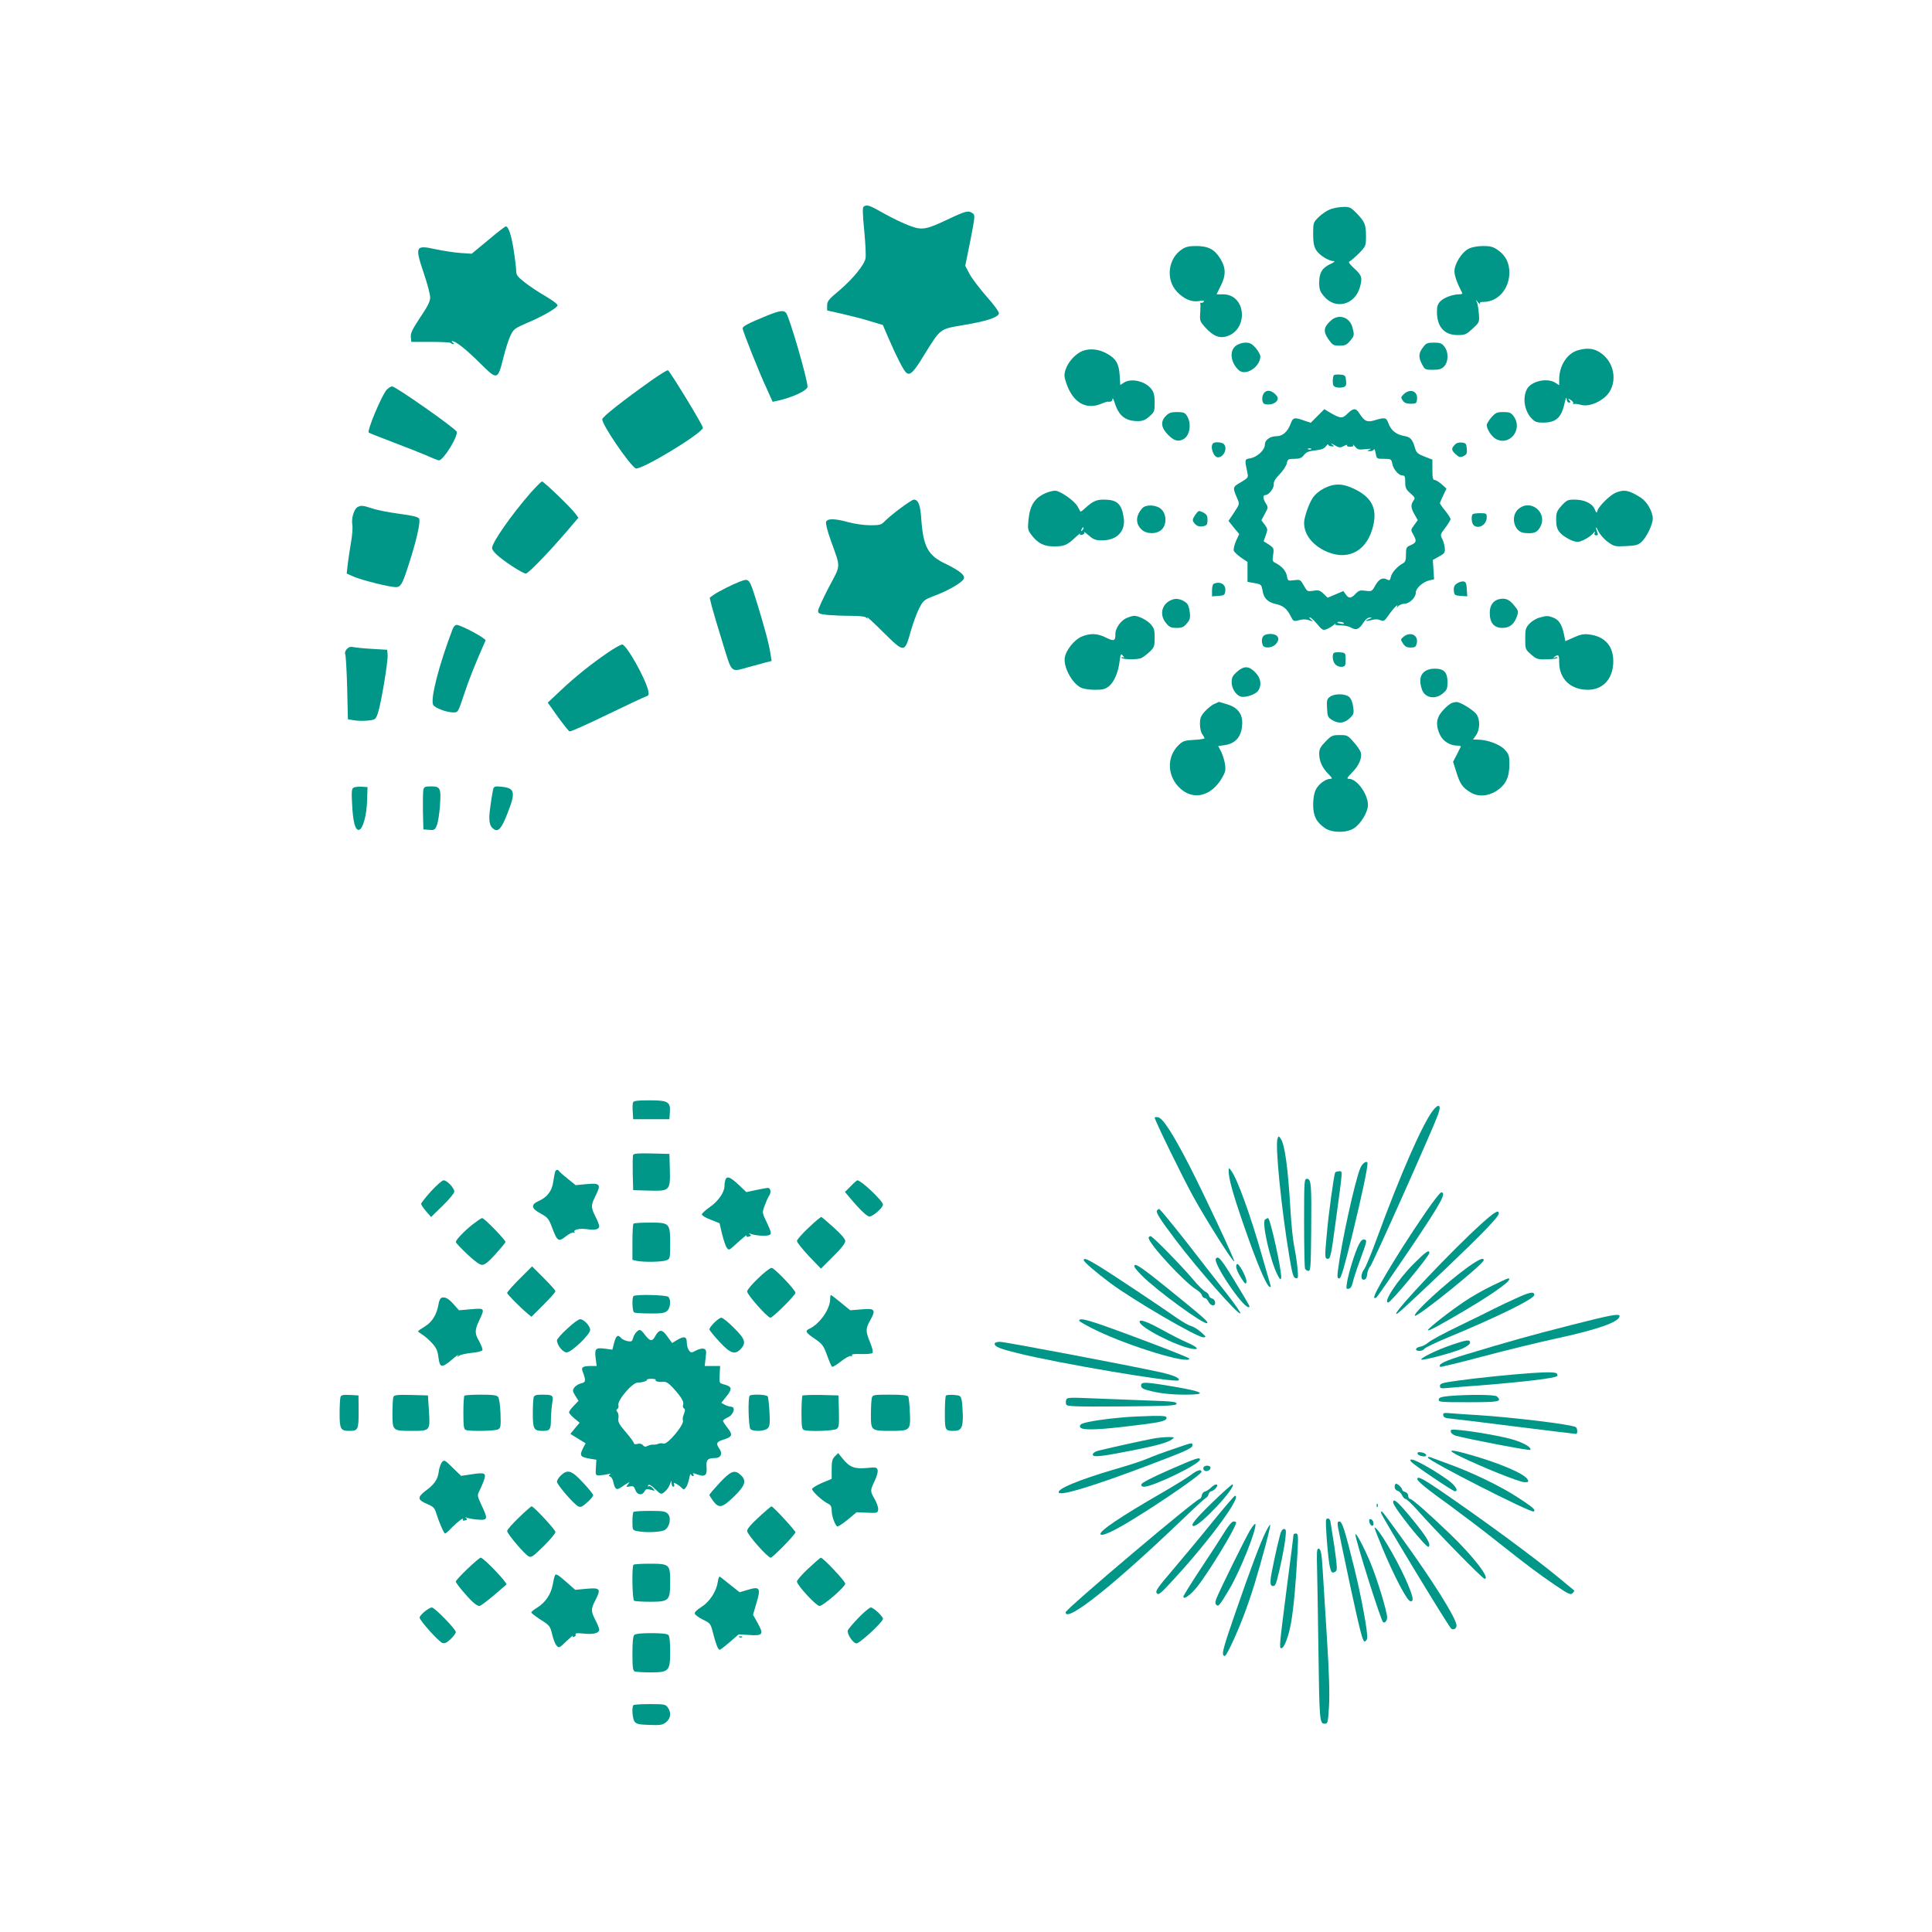 <?xml version="1.0" standalone="no"?>
<!DOCTYPE svg PUBLIC "-//W3C//DTD SVG 20010904//EN"
 "http://www.w3.org/TR/2001/REC-SVG-20010904/DTD/svg10.dtd">
<svg version="1.0" xmlns="http://www.w3.org/2000/svg"
 width="1280pt" height="1280pt" viewBox="0 0 1280 1280"
 preserveAspectRatio="xMidYMid meet">
<g transform="translate(0,1280) scale(0.1,-0.1)"
fill="#009688" stroke="none">
<path d="M5723 11432 c-9 -6 -9 -42 3 -162 8 -85 12 -167 8 -183 -9 -44 -86
-137 -173 -211 -71 -59 -81 -72 -81 -100 l0 -33 98 -22 c53 -12 136 -33 184
-48 l87 -26 37 -86 c52 -121 100 -215 118 -230 25 -21 48 1 118 116 111 179
102 172 259 199 152 25 232 51 237 77 2 10 -31 56 -82 113 -47 54 -98 121
-113 150 l-28 53 34 168 c31 159 32 168 15 180 -28 20 -44 16 -155 -36 -155
-74 -180 -78 -264 -46 -39 14 -113 50 -167 80 -97 55 -113 61 -135 47z"/>
<path d="M8815 11414 c-22 -8 -57 -31 -77 -51 -37 -36 -38 -38 -38 -113 0 -57
5 -83 20 -107 19 -33 84 -73 117 -73 10 0 0 -9 -22 -19 -55 -25 -75 -58 -75
-123 0 -45 5 -59 31 -90 75 -92 206 -59 239 60 17 62 13 77 -37 123 -32 29
-42 44 -32 47 8 3 35 27 62 53 46 48 47 50 47 115 0 76 -7 94 -63 152 -37 38
-46 42 -87 41 -25 0 -63 -7 -85 -15z"/>
<path d="M3234 11209 l-109 -90 -75 5 c-41 3 -115 14 -165 25 -134 29 -138 20
-75 -166 22 -65 40 -134 40 -153 0 -27 -16 -59 -66 -133 -52 -78 -65 -105 -62
-130 l3 -32 127 0 c69 0 130 -3 134 -7 4 -5 12 -8 18 -8 6 0 4 5 -4 10 -8 5
-10 10 -4 10 23 0 92 -54 184 -146 116 -114 117 -114 155 36 14 58 36 125 48
149 20 41 29 47 110 82 98 41 194 96 201 115 3 7 -30 32 -77 60 -45 26 -108
67 -139 92 -48 37 -58 50 -58 75 0 16 -7 77 -16 135 -15 101 -35 162 -53 162
-5 0 -58 -41 -117 -91z"/>
<path d="M7829 11147 c-91 -61 -107 -200 -31 -280 44 -47 97 -70 144 -62 28 5
38 4 34 -3 -4 -6 -12 -10 -19 -8 -7 1 -9 1 -6 -1 3 -2 3 -30 1 -62 -4 -56 -3
-60 34 -101 50 -55 90 -72 136 -60 152 42 136 280 -19 280 l-43 0 26 53 c37
72 37 121 -1 183 -38 62 -80 84 -161 84 -47 0 -69 -5 -95 -23z"/>
<path d="M9730 11152 c-46 -23 -95 -102 -94 -151 1 -30 18 -78 52 -143 2 -5
-7 -8 -20 -8 -42 0 -100 -21 -124 -45 -18 -18 -24 -35 -24 -70 0 -100 49 -155
137 -155 49 0 57 4 99 42 45 42 46 43 42 97 -2 31 -8 65 -12 76 l-9 20 17 -20
c10 -11 15 -14 11 -7 -4 8 3 12 24 12 95 0 170 85 171 193 0 64 -24 113 -73
148 -34 24 -50 29 -101 29 -38 0 -74 -7 -96 -18z"/>
<path d="M5075 10706 c-115 -47 -155 -68 -155 -81 0 -17 110 -294 159 -398
l40 -89 33 7 c99 22 198 68 198 93 0 50 -120 462 -142 489 -16 20 -46 15 -133
-21z"/>
<path d="M8816 10675 c-47 -43 -50 -70 -16 -121 29 -41 34 -44 75 -44 36 0 47
5 69 31 29 34 30 39 16 91 -19 69 -93 91 -144 43z"/>
<path d="M8188 10509 c-45 -33 -35 -113 20 -162 45 -41 142 23 142 92 0 11
-14 36 -31 56 -25 28 -38 35 -68 35 -20 0 -48 -9 -63 -21z"/>
<path d="M9431 10503 c-32 -40 -35 -66 -12 -112 21 -40 22 -41 74 -41 43 0 58
5 75 23 29 31 30 95 1 131 -17 22 -28 26 -69 26 -41 0 -52 -4 -69 -27z"/>
<path d="M7175 10476 c-48 -18 -97 -71 -115 -124 -11 -34 -10 -47 4 -89 43
-129 130 -181 232 -138 19 8 38 14 42 14 21 -3 32 3 33 19 0 9 6 -2 14 -26 27
-87 71 -122 154 -122 31 0 49 7 76 31 33 29 35 35 35 91 0 44 -5 67 -20 88
-39 54 -134 77 -184 45 l-24 -16 -4 66 c-5 75 -24 109 -84 142 -53 30 -110 36
-159 19z"/>
<path d="M10453 10479 c-71 -21 -123 -102 -123 -193 l0 -38 -25 16 c-54 35
-162 11 -189 -43 -30 -57 -16 -144 31 -193 22 -23 35 -28 74 -28 88 0 124 32
145 130 7 30 13 43 13 29 1 -16 7 -26 16 -26 12 0 12 3 2 15 -10 13 -9 14 10
2 12 -8 19 -18 16 -24 -3 -5 -2 -6 4 -3 5 3 26 1 46 -5 43 -13 108 7 159 50
86 73 75 221 -23 291 -45 33 -91 39 -156 20z"/>
<path d="M4315 10279 c-186 -132 -325 -241 -325 -257 0 -38 177 -297 221 -325
28 -18 433 226 446 268 4 12 -219 377 -232 382 -6 1 -55 -29 -110 -68z"/>
<path d="M8837 10314 c-4 -4 -7 -22 -7 -40 0 -27 5 -35 24 -40 14 -3 34 -3 46
1 17 5 21 13 18 43 -3 34 -6 37 -38 40 -20 2 -39 0 -43 -4z"/>
<path d="M2562 10218 c-32 -35 -132 -272 -119 -284 3 -3 74 -31 158 -63 85
-32 186 -72 226 -89 39 -18 76 -32 81 -32 30 0 132 166 117 191 -18 28 -404
299 -427 299 -8 0 -24 -10 -36 -22z"/>
<path d="M8370 10189 c-7 -11 -9 -32 -6 -45 5 -19 13 -24 40 -24 44 0 75 32
55 57 -31 40 -72 45 -89 12z"/>
<path d="M9301 10189 c-20 -19 -21 -23 -8 -42 11 -16 25 -22 53 -22 35 0 39 3
42 28 7 55 -44 76 -87 36z"/>
<path d="M8729 10044 l-45 -45 -45 15 c-64 23 -73 20 -88 -21 -19 -52 -53 -83
-93 -83 -44 0 -78 -25 -78 -56 0 -35 -49 -81 -95 -90 -40 -7 -40 -5 -20 -99 6
-28 3 -32 -44 -60 -55 -32 -56 -33 -24 -107 16 -38 16 -38 -21 -94 l-37 -55
35 -44 36 -43 -21 -46 c-11 -26 -18 -54 -15 -64 3 -9 25 -30 48 -46 l43 -29 0
-66 0 -66 46 -8 c44 -8 47 -11 53 -47 8 -52 33 -79 86 -91 52 -12 75 -30 101
-81 18 -35 20 -36 55 -27 24 7 46 7 67 0 29 -10 30 -10 13 4 -11 8 -15 15 -8
15 6 0 28 -20 48 -44 33 -40 39 -43 63 -35 14 6 35 18 45 27 11 9 17 13 14 7
-4 -6 10 -9 34 -8 22 0 53 -6 69 -15 34 -20 54 -12 84 36 12 18 28 31 40 31
18 0 18 -1 -2 -9 -36 -14 -27 -19 14 -8 25 7 43 6 59 -1 21 -9 26 -6 53 32 31
46 72 86 57 57 -4 -9 -1 -8 7 3 8 9 26 17 41 17 34 0 76 41 76 74 0 29 47 71
90 81 l31 7 -4 64 -4 64 41 23 c36 20 41 27 38 56 -1 18 -9 45 -17 61 -14 27
-13 30 20 73 19 25 35 51 35 58 0 7 -16 31 -35 55 -19 23 -35 46 -35 50 0 4
10 28 22 52 l21 45 -32 29 c-17 15 -38 28 -46 28 -12 0 -15 15 -15 68 l0 67
-52 20 c-42 16 -54 26 -61 50 -19 66 -31 79 -76 87 -51 9 -86 37 -103 85 -13
37 -23 39 -89 19 -51 -16 -70 -7 -104 47 -22 35 -39 34 -77 -3 -34 -34 -46
-34 -114 5 l-40 24 -45 -45z m174 -199 c15 8 25 10 22 5 -4 -6 6 -10 20 -10
18 0 24 4 20 13 -4 6 2 1 12 -11 17 -21 25 -23 69 -18 34 4 43 3 29 -3 -19 -9
-19 -10 2 -10 12 -1 23 5 26 12 2 6 7 -5 11 -25 7 -38 7 -38 55 -38 47 0 49
-1 55 -32 8 -38 42 -78 68 -78 15 0 18 -8 18 -44 0 -38 5 -48 34 -74 31 -27
33 -32 21 -49 -20 -26 -18 -48 7 -92 l21 -37 -24 -33 c-23 -31 -23 -33 -6 -62
24 -43 22 -53 -15 -70 -31 -13 -33 -17 -33 -62 0 -38 -4 -51 -20 -59 -37 -20
-74 -61 -80 -89 -6 -25 -9 -27 -26 -18 -30 15 -53 3 -78 -41 -21 -38 -23 -39
-64 -34 -36 5 -45 2 -66 -20 -30 -32 -45 -33 -65 -4 l-16 22 -52 -22 -52 -22
-27 26 c-24 23 -34 26 -68 20 -39 -6 -41 -5 -63 35 -22 39 -24 40 -64 35 -41
-5 -42 -5 -48 28 -6 34 -33 64 -75 86 -21 10 -22 16 -16 55 6 42 4 45 -28 67
l-35 22 14 40 c14 38 13 42 -7 70 l-22 29 23 43 c22 40 23 43 7 68 -20 30 -22
56 -4 56 23 0 59 46 56 72 -2 16 10 36 38 65 23 23 44 56 48 72 6 29 10 31 50
31 33 0 48 5 62 23 20 24 27 27 91 35 28 3 48 12 57 26 8 11 15 16 15 10 0 -5
10 -10 21 -11 21 -2 21 -1 3 13 -11 9 -3 7 17 -5 31 -18 38 -19 62 -6z m-216
-21 c-3 -3 -12 -4 -19 -1 -8 3 -5 6 6 6 11 1 17 -2 13 -5z m217 -1153 c3 -4
-6 -6 -19 -3 -14 2 -25 6 -25 8 0 8 39 4 44 -5z"/>
<path d="M8773 9565 c-31 -16 -60 -40 -76 -64 -26 -39 -57 -129 -57 -165 0
-73 48 -139 131 -182 144 -73 273 -17 320 138 39 127 5 207 -111 265 -82 41
-136 43 -207 8z"/>
<path d="M7725 10045 c-38 -37 -33 -79 14 -126 39 -40 67 -47 101 -29 44 23
56 106 23 156 -13 20 -24 24 -65 24 -39 0 -54 -5 -73 -25z"/>
<path d="M9881 10035 c-17 -20 -31 -43 -31 -51 0 -25 28 -70 54 -88 91 -59
189 55 125 145 -18 25 -27 29 -69 29 -42 0 -51 -4 -79 -35z"/>
<path d="M8037 9863 c-22 -21 3 -93 32 -93 39 0 66 61 39 88 -13 13 -60 16
-71 5z"/>
<path d="M9637 9852 c-23 -25 -22 -34 8 -62 22 -20 28 -22 51 -12 21 10 25 18
22 50 -3 33 -6 37 -34 40 -20 2 -36 -3 -47 -16z"/>
<path d="M3517 9537 c-129 -148 -257 -331 -257 -368 0 -8 12 -27 28 -41 47
-45 175 -128 196 -128 18 0 188 179 320 337 l28 33 -20 27 c-27 38 -209 213
-221 213 -5 0 -38 -33 -74 -73z"/>
<path d="M6930 9534 c-75 -32 -106 -80 -116 -177 -6 -62 -5 -69 21 -103 42
-54 81 -74 148 -74 67 0 87 8 141 59 21 20 36 31 32 24 -4 -7 1 -9 14 -6 11 3
17 10 13 17 -4 6 10 -4 30 -21 32 -28 45 -33 90 -33 97 0 155 61 142 149 -14
94 -44 121 -133 121 -49 0 -74 -12 -124 -58 -15 -14 -29 -24 -30 -21 -2 2 -10
18 -19 34 -21 38 -116 104 -149 104 -14 0 -41 -7 -60 -15z m241 -247 c-10 -9
-11 -8 -5 6 3 10 9 15 12 12 3 -3 0 -11 -7 -18z"/>
<path d="M10703 9535 c-37 -16 -109 -87 -119 -117 -6 -20 -7 -19 -19 9 -16 38
-69 63 -133 63 -45 0 -53 -4 -86 -40 -32 -36 -36 -46 -36 -94 0 -39 6 -60 21
-80 25 -31 88 -66 121 -66 26 0 86 34 105 59 12 14 12 14 8 0 -4 -10 0 -16 10
-16 11 0 14 6 9 16 -16 41 -13 51 4 14 12 -24 39 -55 64 -73 41 -30 47 -32
120 -28 65 3 81 7 104 28 33 31 74 115 74 154 0 46 -37 111 -78 138 -79 51
-113 57 -169 33z"/>
<path d="M5963 9431 c-43 -32 -89 -71 -102 -85 -22 -23 -32 -26 -95 -26 -41 0
-103 9 -144 20 -90 25 -140 26 -149 3 -4 -10 9 -62 31 -123 67 -188 69 -156
-13 -311 -39 -75 -71 -145 -71 -156 0 -17 9 -21 61 -27 34 -3 103 -6 153 -6
60 0 97 -4 105 -12 11 -11 12 -10 6 2 -4 8 44 -36 107 -99 140 -138 141 -138
181 4 15 53 40 122 56 153 28 55 32 58 105 86 88 33 174 83 190 109 14 24 -22
54 -120 102 -115 54 -147 112 -160 292 -6 97 -20 133 -50 133 -7 0 -48 -27
-91 -59z"/>
<path d="M2368 9440 c-23 -14 -41 -75 -34 -115 4 -18 0 -70 -8 -116 -8 -46
-18 -112 -22 -146 l-7 -63 45 -20 c52 -23 240 -70 280 -70 32 0 43 18 81 135
55 166 86 303 73 320 -8 11 -46 20 -131 31 -66 9 -146 24 -177 35 -65 21 -76
22 -100 9z"/>
<path d="M7568 9433 c-45 -51 -46 -103 -4 -142 33 -31 99 -31 132 0 34 32 34
100 -1 134 -30 31 -103 35 -127 8z"/>
<path d="M10057 9425 c-52 -49 -24 -151 43 -156 62 -5 80 1 101 34 60 97 -60
199 -144 122z"/>
<path d="M7919 9389 c-16 -23 -20 -36 -12 -47 16 -26 38 -35 66 -28 23 5 27
12 27 41 0 28 -5 37 -29 50 -29 14 -30 14 -52 -16z"/>
<path d="M9757 9393 c-11 -11 -8 -58 5 -71 32 -32 88 1 88 51 0 25 -3 27 -43
27 -24 0 -47 -3 -50 -7z"/>
<path d="M4900 8946 c-47 -18 -139 -64 -172 -87 l-26 -19 14 -58 c8 -31 40
-139 71 -239 64 -208 52 -196 168 -164 39 11 90 24 114 31 l43 11 -7 46 c-10
66 -40 178 -92 346 -50 159 -48 157 -113 133z"/>
<path d="M9652 8934 c-17 -12 -22 -24 -20 -47 3 -30 6 -32 46 -35 l43 -3 -3
48 c-2 39 -7 49 -23 51 -11 1 -30 -5 -43 -14z"/>
<path d="M8043 8933 c-8 -2 -13 -22 -13 -44 l0 -40 43 3 c38 3 42 6 45 33 5
42 -32 66 -75 48z"/>
<path d="M7780 8831 c-79 -18 -106 -99 -54 -160 21 -26 33 -31 69 -31 36 0 48
5 68 30 21 24 24 36 20 72 -3 24 -10 49 -16 56 -18 23 -61 39 -87 33z"/>
<path d="M9940 8832 c-45 -7 -70 -40 -70 -92 0 -67 28 -100 84 -100 48 0 78
24 97 79 10 29 9 36 -18 68 -31 39 -55 51 -93 45z"/>
<path d="M7463 8705 c-36 -15 -73 -67 -73 -102 0 -50 -8 -54 -61 -28 -58 30
-109 31 -166 6 -47 -22 -99 -87 -108 -135 -12 -61 45 -170 105 -201 17 -9 56
-15 94 -15 54 0 69 4 95 25 34 30 60 91 69 166 7 48 8 51 22 34 9 -11 10 -16
3 -11 -7 4 -13 3 -13 -1 0 -13 108 -15 133 -2 12 6 37 25 55 42 29 28 32 36
32 92 0 51 -4 64 -26 89 -28 30 -81 56 -111 56 -10 -1 -33 -7 -50 -15z"/>
<path d="M10199 8708 c-20 -5 -50 -23 -65 -39 -26 -28 -29 -37 -29 -101 0 -69
1 -71 39 -104 37 -32 43 -34 108 -32 37 1 68 6 68 10 0 4 -8 5 -17 2 -15 -5
-16 -4 -3 5 25 18 30 13 30 -37 0 -109 75 -182 189 -182 98 0 163 67 169 174
6 111 -52 181 -163 193 -32 4 -57 -1 -98 -20 l-56 -25 -10 49 c-14 64 -35 95
-73 108 -35 13 -40 12 -89 -1z"/>
<path d="M2999 8633 c-92 -242 -149 -465 -129 -503 11 -21 90 -50 134 -50 31
0 31 1 70 118 31 95 71 196 143 359 5 12 -163 103 -192 103 -9 0 -20 -12 -26
-27z"/>
<path d="M8372 8588 c-13 -13 -15 -37 -6 -62 9 -23 60 -20 84 4 36 36 19 70
-35 70 -17 0 -36 -5 -43 -12z"/>
<path d="M9300 8582 c-22 -18 -22 -19 -5 -45 13 -20 25 -27 51 -27 28 0 35 4
40 27 14 53 -40 82 -86 45z"/>
<path d="M4028 8477 c-109 -74 -220 -163 -316 -254 l-83 -78 66 -93 c37 -51
72 -95 79 -98 6 -2 117 47 246 110 129 62 245 117 258 121 20 6 22 11 17 38
-17 80 -145 307 -173 307 -9 0 -52 -24 -94 -53z"/>
<path d="M2297 8499 c-10 -11 -14 -25 -10 -32 4 -7 10 -106 13 -222 l5 -210
40 -7 c22 -4 63 -5 92 -2 51 6 52 7 67 51 21 61 68 345 64 386 l-3 32 -100 6
c-55 3 -111 9 -125 12 -18 4 -30 0 -43 -14z"/>
<path d="M8837 8474 c-14 -14 -7 -61 12 -78 11 -10 30 -16 43 -14 20 3 23 8
23 48 0 44 -1 45 -35 48 -20 2 -39 0 -43 -4z"/>
<path d="M8195 8349 c-28 -25 -35 -38 -35 -69 0 -41 28 -85 60 -95 29 -9 97
13 115 38 26 38 19 85 -19 123 -43 43 -74 44 -121 3z"/>
<path d="M9436 8349 c-29 -23 -34 -63 -15 -118 19 -55 88 -68 138 -25 27 22
31 32 31 75 0 64 -23 89 -84 89 -29 0 -52 -7 -70 -21z"/>
<path d="M8812 8184 c-20 -14 -23 -23 -20 -76 3 -57 5 -61 38 -81 43 -24 80
-18 117 19 22 22 24 31 18 72 -4 29 -14 54 -27 65 -26 22 -96 23 -126 1z"/>
<path d="M8045 8136 c-17 -7 -45 -30 -63 -50 -27 -30 -32 -45 -32 -84 0 -26 7
-56 15 -66 8 -11 15 -23 15 -27 0 -4 -31 -9 -70 -11 -60 -3 -73 -7 -100 -33
-84 -80 -78 -212 13 -292 88 -77 204 -46 273 73 22 37 26 53 20 90 -3 24 -15
61 -25 83 l-20 38 40 6 c79 10 119 62 119 151 0 60 -34 101 -103 121 -28 8
-51 15 -51 15 -1 -1 -15 -7 -31 -14z"/>
<path d="M9620 8143 c-23 -8 -70 -55 -86 -85 -19 -36 -17 -75 5 -124 20 -44
67 -74 116 -74 15 0 25 -3 23 -7 -2 -5 -14 -29 -27 -54 l-24 -46 22 -69 c23
-76 41 -102 92 -133 51 -31 114 -28 172 8 62 40 87 90 87 176 0 60 -3 68 -32
100 -34 35 -116 65 -181 65 l-28 0 20 29 c26 36 28 102 4 137 -18 28 -109 84
-133 83 -8 0 -22 -3 -30 -6z"/>
<path d="M8782 7887 c-34 -35 -42 -50 -42 -80 0 -49 20 -94 60 -134 27 -27 29
-33 14 -33 -32 0 -80 -36 -97 -73 -11 -21 -17 -60 -17 -100 0 -73 22 -115 79
-154 48 -32 144 -32 192 0 46 31 92 107 92 155 0 71 -74 172 -125 172 -18 0
-15 6 20 42 45 45 67 96 58 132 -3 12 -24 44 -47 69 -39 45 -43 47 -93 47 -48
0 -55 -3 -94 -43z"/>
<path d="M2341 7581 c-11 -7 -13 -30 -8 -113 6 -117 21 -171 46 -166 25 5 51
98 53 196 l3 87 -40 3 c-22 1 -46 -2 -54 -7z"/>
<path d="M2805 7568 c-3 -13 -4 -77 -3 -143 l3 -120 38 -3 c34 -3 39 0 51 30
8 18 17 77 21 131 8 116 3 127 -61 127 -37 0 -44 -3 -49 -22z"/>
<path d="M3267 7569 c-3 -13 -12 -63 -18 -111 -14 -94 -8 -132 24 -152 29 -19
50 5 89 105 56 142 50 168 -41 177 -44 4 -49 2 -54 -19z"/>
<path d="M4194 5496 c-3 -7 -4 -35 -2 -62 l3 -49 120 0 120 0 3 44 c5 71 -11
81 -135 81 -79 0 -105 -3 -109 -14z"/>
<path d="M9490 5438 c-69 -93 -213 -421 -366 -838 -37 -102 -76 -196 -86 -209
-24 -31 -24 -74 0 -69 11 2 18 14 20 37 2 18 11 42 21 52 16 18 408 895 448
1004 25 67 5 79 -37 23z"/>
<path d="M7650 5396 c0 -17 180 -386 254 -521 86 -156 265 -440 273 -432 6 6
-196 437 -299 638 -106 206 -175 313 -206 317 -12 2 -22 1 -22 -2z"/>
<path d="M8464 5256 c-17 -44 26 -470 79 -786 19 -113 26 -135 41 -138 17 -4
18 1 12 69 -4 41 -14 106 -22 144 -8 39 -19 144 -24 235 -17 286 -38 439 -65
476 -13 19 -14 19 -21 0z"/>
<path d="M4194 5147 c-2 -7 -3 -62 -2 -123 l3 -109 99 -3 c144 -4 147 -1 144
136 l-3 107 -118 3 c-91 2 -119 0 -123 -11z"/>
<path d="M9013 5063 c-37 -89 -126 -497 -149 -680 -5 -44 -4 -53 9 -53 12 0
31 66 86 288 59 242 101 437 101 473 0 25 -33 4 -47 -28z"/>
<path d="M8140 5044 c0 -51 25 -144 101 -364 82 -237 146 -391 169 -405 8 -5
11 -2 7 11 -3 11 -26 92 -52 181 -78 276 -168 526 -209 578 -15 20 -15 20 -16
-1z"/>
<path d="M3677 5033 c-3 -10 -8 -39 -12 -65 -8 -58 -40 -100 -96 -125 -54 -24
-50 -50 15 -84 44 -24 52 -34 73 -90 35 -94 43 -99 92 -60 23 18 46 29 52 25
8 -4 9 -3 5 4 -10 16 36 25 87 18 50 -8 77 0 77 20 0 8 -11 37 -25 64 -31 62
-31 74 1 138 38 76 30 85 -59 77 l-73 -7 -51 41 c-28 22 -54 45 -58 51 -10 15
-23 12 -28 -7z"/>
<path d="M8846 5032 c-8 -13 -44 -273 -55 -402 -15 -160 -15 -170 7 -170 16 0
22 27 50 238 50 368 48 342 24 342 -12 0 -23 -4 -26 -8z"/>
<path d="M4806 4984 c-3 -9 -6 -27 -6 -41 0 -42 -41 -101 -97 -140 -29 -20
-53 -42 -53 -49 0 -7 26 -23 59 -35 l58 -23 17 -72 c10 -39 23 -80 31 -90 13
-18 15 -18 47 11 60 55 91 80 85 68 -5 -7 0 -9 14 -6 16 5 18 8 7 15 -9 7 -7
8 7 3 35 -13 109 -16 125 -6 12 8 9 20 -18 78 -33 68 -33 68 -17 113 9 24 22
55 30 67 16 23 11 53 -9 53 -6 0 -40 -7 -76 -14 l-65 -14 -52 49 c-54 51 -77
60 -87 33z"/>
<path d="M8640 4701 c0 -159 3 -296 6 -305 3 -9 14 -16 23 -16 14 0 16 27 18
268 3 306 0 342 -28 342 -18 0 -19 -11 -19 -289z"/>
<path d="M2856 4908 c-36 -40 -66 -78 -66 -84 0 -6 15 -28 33 -49 l33 -38 77
75 c42 41 77 83 77 93 0 24 -48 75 -71 75 -10 0 -47 -33 -83 -72z"/>
<path d="M5636 4941 l-38 -38 33 -39 c65 -78 114 -124 129 -124 23 0 90 59 90
79 0 24 -144 161 -170 161 -3 0 -23 -17 -44 -39z"/>
<path d="M9448 4772 c-107 -155 -221 -334 -295 -465 -51 -90 -61 -119 -34
-103 6 4 107 150 226 326 204 303 241 371 203 370 -7 -1 -52 -58 -100 -128z"/>
<path d="M7665 4779 c-8 -12 22 -59 124 -194 149 -197 422 -507 429 -486 2 5
-38 63 -89 128 -51 65 -171 218 -266 341 -96 122 -178 222 -183 222 -5 0 -12
-5 -15 -11z"/>
<path d="M9808 4686 c-190 -172 -558 -561 -558 -589 0 -13 43 27 338 307 232
221 342 335 342 357 0 27 -30 9 -122 -75z"/>
<path d="M5358 4667 c-43 -40 -78 -80 -78 -89 0 -9 36 -54 79 -100 l80 -83 80
80 c53 52 81 87 81 102 0 14 -25 44 -76 90 -41 37 -79 69 -82 70 -4 2 -42 -30
-84 -70z"/>
<path d="M3130 4687 c-55 -44 -110 -101 -110 -116 0 -5 34 -41 75 -80 51 -48
83 -71 99 -71 18 0 42 20 88 70 35 39 65 75 67 81 3 11 -140 159 -155 159 -5
0 -34 -20 -64 -43z"/>
<path d="M8382 4721 c-25 -16 34 -278 84 -372 14 -26 19 -30 22 -16 7 36 -72
397 -87 397 -3 0 -12 -4 -19 -9z"/>
<path d="M4197 4693 c-4 -3 -7 -59 -7 -123 l0 -117 31 -7 c48 -9 165 -7 193 4
25 9 26 12 26 108 0 139 -3 142 -134 142 -56 0 -106 -3 -109 -7z"/>
<path d="M7610 4599 c0 -39 240 -298 319 -345 16 -10 32 -26 34 -36 3 -10 11
-18 19 -18 7 0 18 -10 23 -22 6 -13 18 -24 28 -26 25 -5 23 38 -3 45 -11 3
-20 12 -20 19 0 8 -10 19 -22 25 -13 6 -48 40 -78 76 -88 104 -274 293 -287
293 -7 0 -13 -5 -13 -11z"/>
<path d="M9002 4553 c-24 -46 -69 -191 -78 -252 -6 -38 -5 -43 12 -39 12 2 21
16 26 40 4 20 25 85 47 145 49 134 50 136 29 141 -11 2 -23 -9 -36 -35z"/>
<path d="M9367 4428 c-108 -108 -208 -261 -169 -257 18 1 272 308 272 328 0
25 -25 7 -103 -71z"/>
<path d="M8055 4460 c-18 -30 177 -320 216 -320 14 0 19 -9 -91 173 -89 146
-110 172 -125 147z"/>
<path d="M7180 4451 c0 -11 79 -79 175 -151 155 -115 575 -360 617 -360 21 1
20 3 -16 35 -21 19 -50 36 -65 40 -14 3 -55 26 -91 51 -118 83 -444 300 -522
347 -78 47 -98 55 -98 38z"/>
<path d="M9722 4403 c-141 -102 -363 -305 -348 -320 14 -14 456 343 456 368 0
20 -32 6 -108 -48z"/>
<path d="M7519 4419 c-11 -6 -1 -22 46 -70 97 -98 416 -331 433 -315 8 9 -16
31 -269 236 -142 115 -200 156 -210 149z"/>
<path d="M8190 4408 c0 -13 14 -46 32 -74 28 -43 33 -46 36 -26 3 22 -38 104
-58 117 -6 3 -10 -4 -10 -17z"/>
<path d="M3442 4327 c-45 -45 -82 -87 -82 -93 0 -9 85 -95 138 -139 l23 -19
79 79 c44 44 80 84 80 90 0 6 -35 45 -78 88 l-77 77 -83 -83z"/>
<path d="M5023 4331 c-40 -38 -73 -77 -73 -87 0 -22 135 -174 154 -174 16 0
166 149 166 165 0 19 -140 165 -158 165 -10 0 -50 -31 -89 -69z"/>
<path d="M9884 4281 c-54 -26 -137 -73 -182 -104 -99 -66 -241 -178 -242 -190
0 -10 85 36 260 140 197 117 312 203 272 203 -5 0 -53 -22 -108 -49z"/>
<path d="M10039 4196 c-53 -24 -118 -55 -145 -69 -27 -14 -128 -64 -224 -110
-96 -46 -189 -96 -205 -110 -17 -14 -41 -27 -54 -29 -14 -1 -26 -9 -29 -15 -5
-18 45 -17 55 1 4 7 74 41 156 75 326 135 572 256 572 281 0 26 -28 21 -126
-24z"/>
<path d="M4197 4213 c-11 -11 -8 -101 4 -108 5 -4 53 -7 105 -7 77 -1 98 3
114 17 22 20 27 74 8 93 -13 13 -219 18 -231 5z"/>
<path d="M5500 4193 c0 -66 -70 -165 -137 -196 -32 -14 -26 -26 37 -68 48 -33
56 -44 79 -107 14 -39 29 -73 33 -77 3 -4 30 12 59 35 28 22 58 39 66 36 8 -4
11 -1 7 5 -4 7 16 10 60 8 37 -1 71 2 76 7 6 6 0 32 -15 69 -31 76 -31 92 1
149 39 69 30 80 -60 71 l-73 -6 -61 50 c-34 28 -64 51 -67 51 -3 0 -5 -12 -5
-27z"/>
<path d="M2928 4203 c-11 -3 -19 -19 -23 -46 -12 -67 -42 -116 -90 -145 -25
-15 -45 -29 -45 -32 0 -3 13 -13 29 -23 15 -9 44 -34 64 -56 28 -31 37 -51 42
-95 9 -69 21 -71 89 -14 27 24 46 36 41 28 -7 -13 -6 -13 7 -2 9 7 46 15 83
19 37 3 69 11 71 18 3 6 -7 31 -20 56 -32 55 -32 74 -1 141 38 81 38 82 -55
74 l-79 -7 -32 36 c-36 41 -57 53 -81 48z"/>
<path d="M10405 4020 c-272 -69 -406 -107 -698 -195 -140 -43 -182 -63 -165
-81 3 -2 131 29 285 70 154 41 368 93 474 116 284 61 429 112 429 151 0 18
-59 7 -325 -61z"/>
<path d="M4732 4037 c-18 -18 -32 -38 -32 -44 0 -6 30 -43 66 -82 73 -79 103
-89 142 -48 37 40 29 66 -46 140 -37 37 -74 67 -83 67 -8 0 -29 -15 -47 -33z"/>
<path d="M3758 3997 c-38 -34 -68 -69 -68 -77 0 -31 39 -80 64 -80 32 0 156
119 156 149 0 26 -42 71 -67 71 -10 0 -48 -28 -85 -63z"/>
<path d="M7150 4050 c0 -5 51 -34 113 -64 224 -108 617 -227 617 -187 0 8
-420 168 -604 231 -94 31 -126 37 -126 20z"/>
<path d="M7550 4043 c0 -36 237 -158 343 -178 58 -11 44 9 -25 39 -35 15 -112
54 -171 87 -99 54 -147 71 -147 52z"/>
<path d="M4216 3974 c-9 -8 -19 -27 -22 -40 -6 -22 -10 -24 -38 -19 -17 4 -36
13 -42 21 -20 25 -33 15 -45 -32 l-12 -46 -43 6 c-68 9 -75 3 -68 -60 l7 -54
-36 0 c-54 0 -67 -8 -58 -33 24 -64 23 -75 -9 -82 -16 -4 -37 -16 -45 -28 -13
-18 -12 -24 7 -55 l21 -33 -32 -33 c-17 -17 -31 -37 -31 -43 0 -6 16 -24 35
-40 l35 -29 -31 -37 -30 -37 50 -31 51 -31 -15 -28 c-28 -55 -23 -63 48 -75
l38 -6 -3 -52 c-3 -50 -2 -52 22 -52 14 1 39 4 55 8 18 5 25 4 17 -1 -11 -8
-11 -10 1 -15 8 -3 17 -18 20 -34 12 -52 21 -58 53 -36 16 11 36 24 44 28 13
8 13 7 0 -10 -14 -17 -13 -18 12 -13 23 4 29 1 37 -23 12 -34 45 -39 61 -10 8
16 15 18 41 11 31 -9 31 -9 14 10 -10 11 -22 17 -28 13 -6 -4 -7 -1 -2 6 5 9
18 2 46 -25 34 -33 40 -36 56 -23 22 17 36 37 45 64 6 19 6 18 7 -2 1 -13 6
-23 12 -23 6 0 9 7 5 15 -4 12 -2 13 13 5 11 -5 27 -17 36 -26 15 -15 17 -15
30 2 8 11 17 37 21 59 4 22 9 34 11 28 3 -7 9 -13 14 -13 6 0 7 5 3 12 -5 8
-2 9 10 5 67 -26 82 -17 77 47 -3 44 8 56 56 56 39 0 52 29 29 62 -24 34 -19
46 24 59 62 19 67 32 31 78 -17 21 -31 43 -31 47 0 5 15 16 33 24 38 18 53 70
20 70 -10 1 -28 6 -41 13 l-23 13 35 44 c39 49 36 64 -18 78 -31 9 -31 9 -28
65 l3 57 -51 0 -51 0 6 54 c6 46 4 54 -11 60 -11 4 -32 -1 -52 -11 -32 -17
-34 -17 -48 1 -8 11 -14 35 -14 53 0 39 -18 43 -66 14 l-31 -19 -32 44 c-34
49 -54 49 -81 0 -18 -35 -34 -33 -66 9 -30 39 -36 42 -58 19z m128 -315 c-6
-10 19 -17 48 -14 21 2 36 -7 66 -39 55 -60 75 -93 68 -113 -4 -9 -1 -20 5
-24 9 -5 9 -14 0 -37 -7 -17 -10 -35 -7 -41 15 -24 -102 -165 -128 -155 -9 3
-24 3 -33 -1 -10 -5 -26 -7 -35 -6 -10 1 -26 -3 -37 -8 -14 -8 -22 -7 -31 4
-8 9 -21 13 -36 9 -14 -4 -24 -2 -24 4 0 6 -24 39 -54 74 -45 52 -53 68 -49
91 3 15 0 33 -6 41 -9 11 -9 16 -1 21 7 4 10 16 7 26 -8 31 92 149 128 149 29
0 65 11 61 19 -2 3 11 6 29 6 18 0 31 -3 29 -6z"/>
<path d="M9615 3889 c-95 -32 -215 -91 -197 -97 17 -5 213 47 270 73 30 14 52
30 52 39 0 23 -23 20 -125 -15z"/>
<path d="M6590 3897 c0 -19 34 -33 148 -61 264 -67 1052 -200 1070 -181 14 14
-33 34 -122 54 -205 45 -1027 201 -1060 201 -23 0 -36 -5 -36 -13z"/>
<path d="M10145 3703 c-112 -7 -377 -34 -487 -50 -103 -14 -118 -19 -118 -35
0 -17 6 -18 58 -13 31 3 118 10 192 15 294 23 513 49 526 63 4 3 3 10 -1 16
-6 10 -57 12 -170 4z"/>
<path d="M7560 3620 c0 -14 11 -22 41 -30 76 -21 153 -30 252 -30 150 0 124
19 -69 52 -200 34 -224 34 -224 8z"/>
<path d="M2256 3545 c-3 -9 -6 -59 -6 -110 0 -103 7 -115 65 -115 57 0 61 9
61 127 l-1 108 -56 3 c-45 2 -58 0 -63 -13z"/>
<path d="M2606 3544 c-3 -8 -6 -58 -6 -109 0 -114 1 -115 127 -115 123 0 123
0 115 130 l-7 105 -111 3 c-95 2 -113 0 -118 -14z"/>
<path d="M3077 3553 c-4 -3 -7 -55 -7 -114 0 -88 3 -108 16 -113 26 -10 194
-7 214 4 17 9 19 20 16 105 -2 56 -9 101 -16 110 -10 12 -36 15 -115 15 -56 0
-105 -3 -108 -7z"/>
<path d="M3536 3544 c-3 -9 -6 -58 -6 -109 0 -102 7 -115 64 -115 50 0 56 8
56 79 1 36 5 85 9 108 9 49 4 53 -69 53 -34 0 -50 -4 -54 -16z"/>
<path d="M4967 3553 c-13 -12 -8 -208 5 -221 18 -18 94 -15 114 5 14 14 16 31
12 109 -3 50 -8 96 -12 103 -8 12 -108 16 -119 4z"/>
<path d="M5317 3554 c-4 -4 -7 -56 -7 -115 0 -88 3 -108 16 -113 30 -12 200
-6 217 7 15 10 17 27 15 117 l-3 105 -116 3 c-63 1 -118 -1 -122 -4z"/>
<path d="M5776 3538 c-3 -13 -6 -62 -6 -110 0 -107 1 -108 134 -108 126 0 130
3 124 124 -2 50 -7 97 -11 104 -6 8 -42 12 -121 12 -109 0 -114 -1 -120 -22z"/>
<path d="M6267 3554 c-4 -4 -7 -56 -7 -115 0 -116 1 -119 60 -119 48 0 60 22
59 103 -1 40 -4 86 -8 102 -6 27 -10 30 -51 33 -25 2 -49 0 -53 -4z"/>
<path d="M9600 3551 c-51 -5 -66 -10 -68 -23 -3 -17 11 -18 197 -18 206 0 223
4 189 38 -13 13 -190 14 -318 3z"/>
<path d="M7064 3527 c-3 -10 -4 -24 0 -32 5 -13 52 -15 368 -13 315 3 363 5
363 18 0 13 -29 16 -180 21 -99 4 -262 10 -362 14 -165 7 -183 7 -189 -8z"/>
<path d="M9562 3423 c2 -13 14 -19 43 -21 22 -2 217 -25 434 -53 217 -27 398
-49 403 -49 11 0 10 37 -2 45 -30 18 -417 65 -655 80 -55 3 -129 8 -163 11
-58 5 -63 4 -60 -13z"/>
<path d="M7435 3409 c-110 -9 -228 -27 -262 -40 -15 -5 -21 -14 -17 -24 8 -20
94 -20 278 1 244 28 290 37 294 57 3 15 -6 17 -95 16 -54 -1 -143 -5 -198 -10z"/>
<path d="M9612 3314 c1 -10 17 -21 33 -26 89 -24 487 -100 493 -94 13 13 -38
45 -106 66 -71 22 -242 53 -355 65 -62 6 -68 5 -65 -11z"/>
<path d="M7635 3268 c-64 -12 -309 -66 -357 -79 -24 -6 -38 -16 -38 -26 0 -19
52 -14 260 27 167 33 237 53 265 74 19 14 17 15 -30 15 -27 -1 -72 -5 -100
-11z"/>
<path d="M7774 3200 c-61 -20 -138 -49 -170 -63 -32 -14 -129 -46 -214 -70
-243 -71 -396 -135 -374 -157 19 -19 226 44 579 177 260 98 305 118 305 137 0
20 4 21 -126 -24z"/>
<path d="M9675 3150 c148 -72 393 -170 425 -170 27 0 29 2 21 18 -21 39 -189
110 -392 167 -129 37 -149 31 -54 -15z"/>
<path d="M9392 3168 c3 -7 17 -14 32 -16 20 -3 27 0 24 10 -3 7 -17 14 -32 16
-20 3 -27 0 -24 -10z"/>
<path d="M5532 3152 c-18 -18 -22 -34 -22 -86 l0 -64 -65 -27 c-36 -16 -65
-34 -65 -40 0 -16 72 -82 106 -97 18 -9 24 -19 24 -45 0 -35 21 -96 37 -106 4
-3 35 17 68 44 l60 50 70 -3 c66 -3 70 -2 73 20 2 12 -8 43 -22 68 -32 57 -32
56 -1 123 15 31 23 62 19 73 -5 17 -12 18 -73 12 -80 -7 -112 5 -158 62 l-30
37 -21 -21z"/>
<path d="M9460 3143 c0 -20 683 -368 701 -357 16 10 -5 28 -108 95 -111 72
-292 160 -448 217 -60 22 -118 44 -127 47 -10 4 -18 3 -18 -2z"/>
<path d="M7745 3061 c-112 -49 -181 -85 -183 -95 -2 -11 4 -16 17 -16 61 0
371 151 371 180 0 18 -24 10 -205 -69z"/>
<path d="M2928 3113 c-8 -10 -18 -38 -21 -62 -7 -53 -28 -85 -90 -130 -54 -42
-51 -59 17 -87 37 -16 46 -25 56 -59 17 -56 51 -135 59 -135 4 0 25 18 46 41
39 39 84 72 71 51 -4 -6 2 -8 15 -5 16 5 18 8 7 15 -9 7 -7 7 7 2 11 -4 44
-10 73 -12 64 -5 66 4 22 96 -28 61 -29 65 -14 94 9 17 22 48 30 70 17 50 8
54 -84 40 l-67 -10 -56 54 c-52 52 -56 54 -71 37z"/>
<path d="M9350 3115 c17 -21 276 -195 289 -195 24 0 8 31 -31 63 -72 56 -227
147 -254 147 -13 0 -14 -3 -4 -15z"/>
<path d="M7974 3079 c-3 -6 -2 -15 3 -20 13 -13 43 -1 43 17 0 16 -36 19 -46
3z"/>
<path d="M7888 3027 c-24 -18 -108 -70 -186 -115 -278 -160 -427 -260 -410
-278 13 -13 94 25 232 111 187 115 435 287 436 303 0 21 -27 13 -72 -21z"/>
<path d="M3716 3025 c-14 -13 -26 -32 -26 -42 0 -19 110 -147 141 -163 15 -8
26 -3 59 26 22 20 40 41 40 48 0 6 -30 44 -68 84 -75 81 -101 89 -146 47z"/>
<path d="M4768 2976 c-38 -41 -68 -76 -68 -80 0 -4 12 -23 26 -42 38 -49 59
-44 137 31 75 73 85 105 44 143 -40 37 -65 27 -139 -52z"/>
<path d="M9390 3001 c0 -14 63 -66 222 -180 79 -58 215 -161 303 -231 215
-170 262 -205 384 -289 93 -63 107 -70 120 -56 8 8 13 16 10 18 -2 2 -46 38
-98 81 -173 143 -497 381 -795 585 -113 77 -146 93 -146 72z"/>
<path d="M8025 2946 c-13 -13 -32 -26 -42 -28 -10 -2 -19 -13 -21 -26 -2 -12
-8 -22 -13 -22 -24 0 -889 -731 -889 -752 0 -75 332 190 790 631 69 66 131
123 138 126 8 3 16 14 19 25 3 11 11 20 18 20 6 0 20 9 29 19 27 30 0 36 -29
7z"/>
<path d="M8031 2845 c-118 -115 -149 -155 -122 -155 42 0 280 254 258 276 -3
3 -64 -51 -136 -121z"/>
<path d="M9240 2949 c0 -12 8 -23 19 -26 10 -2 24 -16 30 -29 6 -13 16 -24 23
-25 7 0 39 -31 72 -67 128 -145 438 -462 452 -462 40 0 -76 150 -229 297 -145
139 -252 233 -266 233 -6 0 -11 9 -11 19 0 11 -9 23 -20 26 -11 3 -20 10 -20
15 0 11 -29 40 -41 40 -5 0 -9 -9 -9 -21z"/>
<path d="M8034 2718 c-76 -95 -194 -236 -261 -315 -105 -123 -120 -144 -109
-158 11 -16 25 -4 121 101 237 259 445 544 397 544 -5 0 -71 -78 -148 -172z"/>
<path d="M9230 2846 c0 -30 222 -307 235 -294 17 16 -11 64 -106 180 -97 118
-129 147 -129 114z"/>
<path d="M9121 2824 c0 -11 3 -14 6 -6 3 7 2 16 -1 19 -3 4 -6 -2 -5 -13z"/>
<path d="M3438 2746 c-43 -41 -78 -81 -78 -89 0 -19 114 -153 142 -168 18 -10
30 -1 99 67 44 43 79 85 79 94 0 15 -144 170 -158 170 -4 0 -42 -33 -84 -74z"/>
<path d="M5028 2749 c-52 -47 -78 -78 -78 -92 0 -23 136 -177 156 -177 13 0
164 154 164 168 0 11 -148 172 -159 172 -3 0 -41 -32 -83 -71z"/>
<path d="M4197 2783 c-4 -3 -7 -32 -7 -63 0 -56 1 -58 31 -64 60 -12 164 -7
186 9 31 22 41 80 18 105 -16 17 -31 20 -120 20 -56 0 -105 -3 -108 -7z"/>
<path d="M9150 2776 c0 -14 423 -713 462 -763 13 -16 38 -5 38 17 0 46 -160
301 -370 590 -132 182 -130 179 -130 156z"/>
<path d="M8786 2732 c-7 -12 13 -270 25 -314 10 -40 15 -43 38 -29 12 8 10 32
-8 162 -13 85 -25 162 -27 172 -6 18 -19 23 -28 9z"/>
<path d="M9072 2718 c2 -12 9 -23 16 -26 18 -6 15 35 -4 42 -11 4 -15 0 -12
-16z"/>
<path d="M8111 2647 c-24 -39 -95 -149 -158 -243 -62 -94 -113 -176 -113 -182
0 -24 50 12 93 67 81 103 257 394 257 424 0 4 -8 7 -17 7 -11 0 -34 -27 -62
-73z"/>
<path d="M8865 2679 c4 -22 41 -201 83 -397 60 -277 80 -357 92 -357 8 0 16
10 18 22 5 36 -37 266 -84 458 -64 259 -82 315 -100 315 -13 0 -14 -8 -9 -41z"/>
<path d="M8281 2660 c-33 -56 -197 -389 -221 -448 -10 -25 -10 -36 -1 -45 13
-13 21 -4 86 105 70 117 183 399 172 431 -2 6 -18 -13 -36 -43z"/>
<path d="M8387 2653 c-35 -68 -106 -258 -207 -551 -70 -203 -85 -255 -75 -268
10 -14 17 -4 49 61 55 114 109 253 156 405 51 167 111 392 105 398 -2 2 -15
-18 -28 -45z"/>
<path d="M9159 2543 c78 -187 162 -347 184 -351 28 -6 21 30 -33 151 -65 143
-181 337 -203 337 -3 0 21 -62 52 -137z"/>
<path d="M8481 2632 c-22 -82 -60 -259 -63 -297 -2 -31 1 -40 14 -43 12 -2 20
8 28 39 22 80 49 215 56 277 6 53 4 62 -9 62 -10 0 -20 -14 -26 -38z"/>
<path d="M8570 2633 c0 -5 -18 -150 -41 -323 -53 -413 -55 -430 -40 -430 19 0
49 79 65 171 17 97 32 266 42 457 6 118 5 132 -10 132 -9 0 -16 -3 -16 -7z"/>
<path d="M8980 2633 c0 -35 166 -562 183 -580 11 -10 27 9 27 32 0 37 -65 252
-109 358 -40 98 -100 212 -101 190z"/>
<path d="M8726 2403 c2 -76 6 -318 9 -538 6 -459 8 -485 40 -485 22 0 23 4 30
115 5 79 1 220 -14 457 -12 189 -24 384 -27 433 -7 124 -13 155 -29 155 -11 0
-12 -26 -9 -137z"/>
<path d="M3097 2406 c-42 -40 -77 -78 -77 -84 0 -12 75 -102 116 -139 14 -13
32 -23 40 -23 11 0 83 57 179 142 10 9 -151 178 -170 178 -6 0 -45 -33 -88
-74z"/>
<path d="M5356 2409 c-42 -39 -76 -78 -76 -87 0 -24 128 -162 149 -162 25 0
171 127 171 148 0 16 -147 172 -162 172 -3 0 -40 -32 -82 -71z"/>
<path d="M4197 2433 c-12 -11 -8 -231 4 -238 5 -4 54 -7 107 -7 125 0 132 7
132 132 0 116 -4 120 -137 120 -55 0 -103 -3 -106 -7z"/>
<path d="M3675 2358 c-3 -7 -9 -34 -14 -61 -11 -59 -49 -116 -101 -147 -22
-14 -40 -28 -40 -33 0 -4 28 -26 62 -48 60 -38 63 -43 76 -96 7 -32 20 -65 29
-75 16 -18 19 -17 66 29 28 26 47 42 43 36 -5 -9 -2 -11 8 -7 9 3 13 11 9 17
-4 7 14 8 56 4 64 -7 101 3 101 27 0 7 -11 35 -25 62 -31 61 -31 73 1 135 37
73 30 81 -60 73 l-75 -7 -59 52 c-62 54 -70 58 -77 39z"/>
<path d="M4755 2316 c-10 -62 -56 -131 -110 -164 -25 -15 -44 -33 -42 -42 1
-8 25 -26 53 -40 50 -24 52 -27 67 -85 20 -78 34 -115 45 -115 5 0 35 23 67
51 l59 51 68 -4 c92 -7 100 4 58 78 l-31 56 20 68 c34 111 27 122 -58 96 l-51
-15 -58 46 c-31 25 -62 50 -69 55 -8 7 -13 -3 -18 -36z"/>
<path d="M2812 2122 c-18 -15 -32 -32 -32 -39 0 -19 128 -161 151 -168 16 -5
30 2 55 26 19 18 34 39 34 46 0 19 -140 163 -159 163 -9 0 -31 -13 -49 -28z"/>
<path d="M5689 2083 c-37 -38 -69 -76 -72 -85 -7 -21 32 -82 56 -86 19 -4 177
142 177 163 0 16 -63 75 -81 75 -8 0 -44 -30 -80 -67z"/>
<path d="M4202 1968 c-8 -8 -12 -50 -12 -124 0 -93 3 -113 16 -118 9 -3 55 -6
103 -6 123 0 131 8 131 138 0 63 -4 102 -12 110 -8 8 -48 12 -113 12 -65 0
-105 -4 -113 -12z"/>
<path d="M4898 1953 c7 -3 16 -2 19 1 4 3 -2 6 -13 5 -11 0 -14 -3 -6 -6z"/>
<path d="M4197 1503 c-13 -12 -7 -89 7 -109 12 -16 29 -20 98 -22 73 -3 86 -1
111 18 31 25 36 63 11 98 -14 20 -23 22 -118 22 -56 0 -106 -3 -109 -7z"/>
</g>
</svg>
